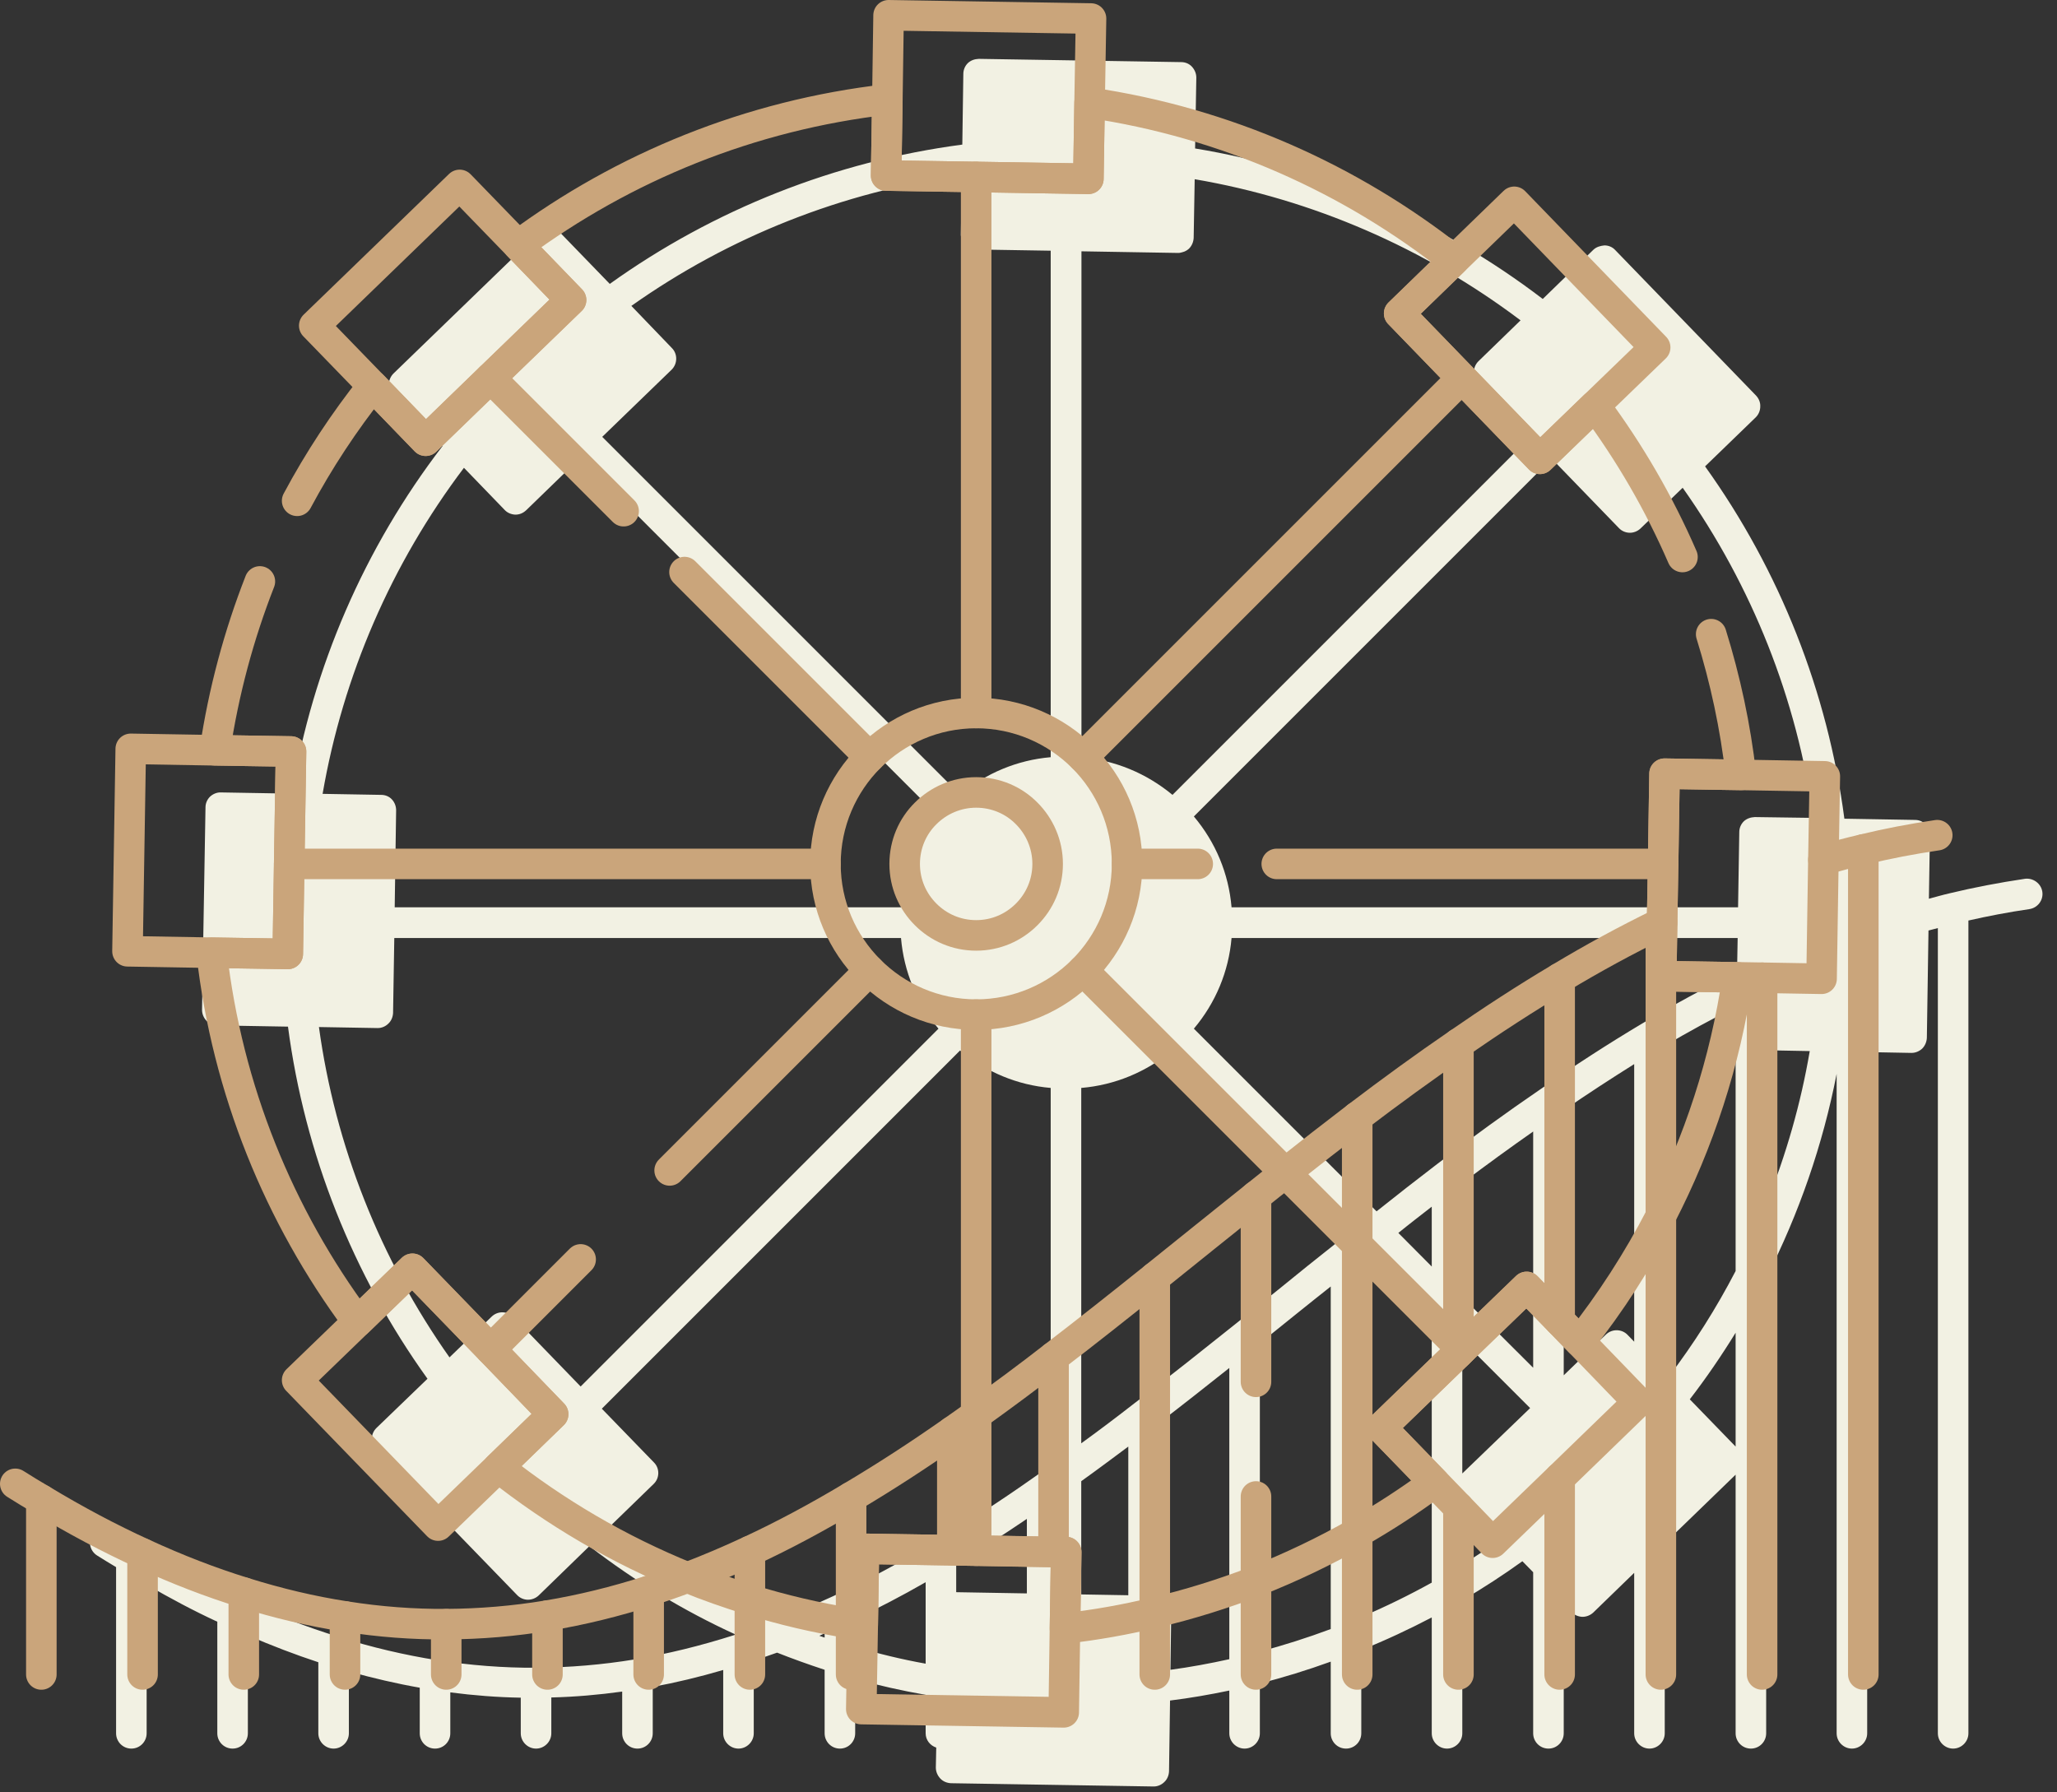 <svg width="101" height="88" viewBox="0 0 101 88" fill="none" xmlns="http://www.w3.org/2000/svg">
<rect x="0" y="0" width="101" height="88" fill="#333333" stroke="none"/>
<g clip-path="url(#clip0_61_863)">
<path d="M99.43 43.15C98.15 43.34 96.9 43.58 95.74 43.86C95.39 43.94 95.05 44.04 94.71 44.13L94.76 41.02C94.76 40.82 94.69 40.63 94.55 40.48C94.42 40.34 94.23 40.26 94.03 40.26L90.56 40.2C89.74 33.97 87.39 28.02 83.72 22.9L86.21 20.49C86.35 20.35 86.43 20.16 86.43 19.96C86.44 19.76 86.36 19.57 86.22 19.42L79.3 12.27C79.17 12.13 78.98 12.05 78.78 12.05C78.58 12.07 78.39 12.12 78.24 12.26L75.75 14.68C70.74 10.85 64.86 8.31 58.68 7.29L58.74 3.81C58.74 3.61 58.66 3.42 58.52 3.27C58.39 3.13 58.2 3.05 58 3.05L48.06 2.89C47.85 2.9 47.67 2.96 47.52 3.1C47.38 3.24 47.3 3.43 47.3 3.63L47.25 7.1C41.02 7.92 35.05 10.28 29.94 13.94L27.52 11.44C27.24 11.15 26.76 11.14 26.46 11.43L19.32 18.34C19.18 18.48 19.1 18.67 19.09 18.86C19.09 19.06 19.17 19.26 19.31 19.4L21.73 21.9C17.9 26.89 15.35 32.77 14.33 38.97L10.85 38.91C10.66 38.9 10.46 38.98 10.31 39.12C10.17 39.26 10.09 39.45 10.09 39.64L9.92 49.58C9.92 50 10.25 50.34 10.66 50.35L14.14 50.41C14.96 56.64 17.32 62.59 20.99 67.7L18.48 70.12C18.34 70.26 18.26 70.44 18.26 70.64C18.25 70.84 18.33 71.04 18.47 71.18L25.39 78.32C25.53 78.47 25.73 78.55 25.92 78.55C26.11 78.55 26.3 78.48 26.45 78.34L28.94 75.92C31.17 77.64 33.58 79.1 36.12 80.26C36.09 80.27 36.07 80.28 36.04 80.29C34.37 80.82 32.78 81.21 31.17 81.48C29.59 81.74 27.96 81.88 26.32 81.89C24.72 81.9 23.08 81.77 21.47 81.52C19.89 81.27 18.25 80.89 16.61 80.37C15.02 79.88 13.38 79.25 11.73 78.48C10.13 77.75 8.48 76.88 6.82 75.88C6.4 75.63 5.99 75.38 5.56 75.11C5.21 74.89 4.75 75 4.53 75.35C4.31 75.7 4.42 76.16 4.77 76.38C5.08 76.58 5.39 76.76 5.7 76.95V85.11C5.7 85.52 6.03 85.86 6.45 85.86C6.87 85.86 7.2 85.52 7.2 85.11V77.81C8.36 78.48 9.52 79.1 10.67 79.63V85.11C10.67 85.52 11 85.86 11.42 85.86C11.84 85.86 12.17 85.52 12.17 85.11V80.3C13.33 80.8 14.5 81.25 15.63 81.62V85.11C15.63 85.52 15.97 85.86 16.38 85.86C16.79 85.86 17.13 85.52 17.13 85.11V82.07C18.31 82.4 19.47 82.67 20.61 82.87V85.11C20.61 85.52 20.94 85.86 21.36 85.86C21.78 85.86 22.11 85.52 22.11 85.11V83.1C23.26 83.25 24.42 83.34 25.57 83.36V85.11C25.57 85.52 25.91 85.86 26.32 85.86C26.73 85.86 27.07 85.52 27.07 85.11V83.35C28.24 83.32 29.4 83.22 30.55 83.06V85.11C30.55 85.52 30.88 85.86 31.3 85.86C31.72 85.86 32.05 85.52 32.05 85.11V82.83C33.19 82.62 34.35 82.34 35.51 82V85.11C35.51 85.52 35.85 85.86 36.26 85.86C36.67 85.86 37.01 85.52 37.01 85.11V81.54C37.39 81.41 37.77 81.29 38.15 81.15H38.16C38.89 81.44 39.67 81.72 40.49 81.99V85.11C40.49 85.52 40.82 85.86 41.24 85.86C41.66 85.86 41.99 85.52 41.99 85.11V82.44C43.14 82.76 44.3 83.02 45.45 83.22V85.11C45.45 85.44 45.67 85.71 45.97 85.81L45.95 86.79C45.95 86.99 46.03 87.18 46.17 87.33C46.3 87.47 46.49 87.55 46.69 87.56L56.63 87.72H56.65C56.84 87.72 57.03 87.64 57.17 87.5C57.31 87.37 57.39 87.18 57.4 86.98L57.45 83.5C58.43 83.38 59.4 83.21 60.36 83.01V85.11C60.36 85.52 60.7 85.86 61.11 85.86C61.52 85.86 61.86 85.52 61.86 85.11V82.66C63.02 82.37 64.18 82.01 65.34 81.59V85.11C65.34 85.52 65.67 85.86 66.09 85.86C66.51 85.86 66.84 85.52 66.84 85.11V81.02C68.04 80.54 69.19 80 70.3 79.42V85.11C70.3 85.52 70.64 85.86 71.05 85.86C71.46 85.86 71.8 85.52 71.8 85.11V78.58C72.84 77.97 73.82 77.33 74.75 76.66L75.28 77.2V85.11C75.28 85.52 75.61 85.86 76.03 85.86C76.45 85.86 76.78 85.52 76.78 85.11V78.76L77.17 79.16C77.3 79.3 77.49 79.38 77.69 79.39H77.7C77.9 79.39 78.09 79.31 78.23 79.18L80.24 77.23V85.11C80.24 85.52 80.58 85.86 80.99 85.86C81.4 85.86 81.74 85.52 81.74 85.11V75.78L85.22 72.41V85.11C85.22 85.52 85.55 85.86 85.97 85.86C86.39 85.86 86.72 85.52 86.72 85.11V62.76C88.34 59.57 89.5 56.21 90.18 52.73V85.11C90.18 85.52 90.52 85.86 90.93 85.86C91.34 85.86 91.68 85.52 91.68 85.11V51.66L93.84 51.7H93.86C94.05 51.7 94.24 51.62 94.38 51.49C94.52 51.35 94.6 51.16 94.61 50.96L94.69 45.69C94.84 45.65 95 45.61 95.15 45.57V85.11C95.15 85.52 95.49 85.86 95.9 85.86C96.31 85.86 96.65 85.52 96.65 85.11V45.2C97.62 44.98 98.61 44.79 99.64 44.64C100.05 44.58 100.34 44.2 100.28 43.79C100.22 43.38 99.83 43.1 99.43 43.15ZM53.09 12.34L57.84 12.42H57.86C57.93 12.42 58 12.4 58.07 12.38C58.14 12.36 58.2 12.34 58.26 12.3C58.3 12.28 58.34 12.24 58.38 12.21C58.52 12.07 58.6 11.88 58.61 11.68L58.66 8.8C64.45 9.79 69.94 12.17 74.66 15.73L72.59 17.74C72.3 18.03 72.29 18.5 72.59 18.8L75.15 21.45L57.57 39.03C56.29 37.97 54.75 37.33 53.1 37.19V12.34H53.09ZM22.78 22.97L24.78 25.04C24.91 25.18 25.1 25.26 25.3 25.27C25.52 25.27 25.69 25.19 25.84 25.05L28.48 22.49L46.08 40.09C45.01 41.36 44.38 42.9 44.24 44.55H19.38L19.45 39.79C19.45 39.59 19.38 39.4 19.24 39.25C19.11 39.11 18.92 39.03 18.72 39.03L15.84 38.98C16.84 33.18 19.22 27.68 22.78 22.97ZM28.51 68.08L25.2 64.66C24.91 64.37 24.44 64.36 24.14 64.65L22.07 66.65C18.67 61.83 16.46 56.26 15.66 50.43L18.53 50.48H18.55C18.74 50.48 18.93 50.4 19.07 50.26C19.21 50.13 19.29 49.94 19.3 49.74L19.36 46.06H44.24C44.38 47.7 45.01 49.24 46.08 50.51L28.51 68.08ZM40.49 80.41C40.4 80.38 40.31 80.35 40.23 80.32C40.32 80.28 40.4 80.24 40.49 80.2V80.41ZM45.45 81.69C44.28 81.48 43.12 81.2 41.99 80.86V79.51C43.12 78.96 44.27 78.37 45.45 77.69V81.69ZM50.42 78.24L46.95 78.18V76.8C48.09 76.12 49.26 75.37 50.42 74.58V78.24ZM51.59 71.96C51.31 72.16 51.03 72.36 50.74 72.56C49.08 73.73 47.43 74.8 45.82 75.75C44.12 76.77 42.51 77.63 40.92 78.37C39.97 78.81 39.05 79.19 38.17 79.54C35.27 78.34 32.54 76.77 30.03 74.87L32.1 72.86C32.39 72.58 32.4 72.1 32.11 71.81L29.55 69.17L47.14 51.58C48.42 52.64 49.95 53.28 51.59 53.42V71.96ZM51.59 37.18C49.95 37.32 48.42 37.96 47.14 39.02L29.57 21.45L32.98 18.15C33.27 17.86 33.28 17.38 32.99 17.09L31 15.02C35.82 11.61 41.39 9.41 47.22 8.61L47.18 11.48C47.17 11.68 47.25 11.88 47.39 12.02C47.52 12.16 47.71 12.24 47.91 12.25L51.59 12.31V37.18ZM55.4 78.33L53.09 78.29V72.73C53.9 72.15 54.66 71.58 55.4 71.03V78.33ZM60.36 81.47C59.41 81.68 58.44 81.86 57.47 81.99L57.51 79.11C57.51 78.91 57.44 78.72 57.3 78.57C57.27 78.54 57.23 78.5 57.19 78.48C57.14 78.44 57.07 78.41 57.01 78.39C56.98 78.37 56.94 78.36 56.9 78.36V69.88C58.1 68.96 59.28 68.03 60.36 67.17V81.47ZM65.34 79.99C64.19 80.42 63.02 80.79 61.86 81.1V65.96L63.71 64.47C64.25 64.04 64.79 63.6 65.34 63.17V79.99ZM66.1 60.65L65.62 61.03C64.66 61.79 63.71 62.55 62.77 63.32L60.65 65.02C59.18 66.19 57.45 67.58 55.68 68.92C54.86 69.56 54 70.21 53.09 70.87V53.42C54.74 53.28 56.28 52.64 57.56 51.58L66.4 60.41C66.3 60.49 66.2 60.57 66.1 60.65ZM70.3 77.71C69.2 78.32 68.04 78.89 66.84 79.4V61.98L67.03 61.82C67.18 61.71 67.32 61.59 67.47 61.48L70.3 64.32V77.71ZM70.3 62.19L68.66 60.54C69.2 60.1 69.75 59.68 70.3 59.25V62.19ZM71.8 76.83V73.62L73.7 75.58C73.1 76 72.46 76.42 71.8 76.83ZM71.8 72.35V65.81L75.13 69.14L71.8 72.35ZM75.28 67.16L71.8 63.69V58.09C73.01 57.18 74.15 56.35 75.28 55.56V67.16ZM80.24 65.88L79.91 65.54C79.63 65.25 79.15 65.24 78.85 65.53L76.78 67.53V54.52C77.95 53.71 79.11 52.96 80.24 52.25V65.88ZM85.22 71.03L82.97 68.71C83.78 67.66 84.53 66.56 85.22 65.44V71.03ZM85.22 62.41C84.27 64.24 83.17 65.98 81.92 67.62L81.74 67.44V51.35C82.89 50.67 84.05 50.04 85.22 49.45V62.41ZM85.29 47.71C83.74 48.49 82.17 49.34 80.61 50.27C79 51.23 77.31 52.32 75.6 53.51C73.99 54.61 72.36 55.79 70.6 57.13C69.58 57.91 68.58 58.69 67.59 59.48L58.62 50.51C59.69 49.24 60.33 47.7 60.47 46.06H85.32L85.29 47.71ZM86.16 40.12C85.96 40.13 85.77 40.19 85.62 40.33C85.48 40.47 85.4 40.66 85.4 40.85L85.34 44.55H60.47C60.33 42.9 59.69 41.36 58.62 40.09L76.19 22.52L79.49 25.93C79.63 26.08 79.83 26.16 80.03 26.16C80.21 26.16 80.4 26.09 80.55 25.95L82.62 23.95C86.03 28.77 88.24 34.34 89.04 40.16L86.16 40.12ZM86.72 59.13V51.57L88.86 51.61C88.42 54.19 87.7 56.7 86.72 59.13Z" fill="#F2F1E3"/>
<path d="M80.43 68.84L76.58 72.57L73.29 75.75L71.61 74.01L70.43 72.79L67.82 70.1L71.61 66.43L71.78 66.26L74.96 63.19L76.58 64.86L77.57 65.88L80.43 68.84Z" stroke="#CAA57B" stroke-width="1.5" stroke-linecap="round" stroke-linejoin="round"/>
<path d="M28.04 14.73L24.08 18.56L20.9 21.64L18.3 18.95L15.43 15.99L22.57 9.08L25.44 12.04L28.04 14.73Z" stroke="#CAA57B" stroke-width="1.5" stroke-linecap="round" stroke-linejoin="round"/>
<path d="M14.59 24.59C15.66 22.59 16.9 20.71 18.3 18.95L20.9 21.64L24.08 18.56L28.04 14.73L25.44 12.04C30.62 8.2 36.82 5.65 43.57 4.88L43.51 8.62L47.93 8.69L53.44 8.78L53.5 5.04C60.19 6.02 66.32 8.77 71.39 12.78L68.7 15.39L71.78 18.57L75.61 22.53L78.31 19.92C80.01 22.21 81.46 24.7 82.61 27.35" stroke="#CAA57B" stroke-width="1.5" stroke-linecap="round" stroke-linejoin="round"/>
<path d="M84.02 31.14C84.71 33.36 85.21 35.67 85.48 38.05L81.73 37.99L81.66 42.42L81.61 45.3L81.57 47.93L85.32 47.99C84.71 52.16 83.41 56.1 81.55 59.71C80.42 61.9 79.08 63.97 77.57 65.88L76.58 64.86L74.96 63.19L71.78 66.26L71.61 66.43L67.82 70.1L70.43 72.79C69.22 73.69 67.95 74.51 66.64 75.26C65.05 76.17 63.39 76.96 61.67 77.64C60.06 78.26 58.4 78.78 56.7 79.18C55.26 79.53 53.79 79.79 52.29 79.96L52.35 76.21H51.73L47.93 76.14L46.76 76.12L42.42 76.05L42.36 79.8C42.17 79.77 41.98 79.75 41.79 79.71C40.09 79.44 38.43 79.05 36.82 78.55C35.78 78.23 34.75 77.87 33.75 77.46C30.39 76.1 27.27 74.27 24.47 72.05L27.16 69.44L24.09 66.26L20.25 62.3L17.56 64.9C13.71 59.72 11.16 53.52 10.39 46.78L14.13 46.84L14.2 42.42L14.29 36.9L10.55 36.84C10.98 33.96 11.73 31.18 12.76 28.55" stroke="#CAA57B" stroke-width="1.5" stroke-linecap="round" stroke-linejoin="round"/>
<path d="M89.6 38.12L89.53 42.22L89.44 48.06L86.52 48.01L85.32 47.99L81.57 47.93L81.61 45.3L81.66 42.42L81.73 37.99L85.48 38.05L89.6 38.12Z" stroke="#CAA57B" stroke-width="1.5" stroke-linecap="round" stroke-linejoin="round"/>
<path d="M0.75 72.86C1.18 73.13 1.6 73.39 2.03 73.64C3.72 74.66 5.38 75.54 7 76.28C8.69 77.06 10.35 77.7 11.97 78.2C13.66 78.73 15.32 79.12 16.94 79.37C18.64 79.64 20.29 79.76 21.91 79.75C23.6 79.74 25.25 79.6 26.88 79.33C28.57 79.05 30.22 78.64 31.85 78.12C32.49 77.92 33.12 77.7 33.75 77.46C34.78 77.07 35.81 76.63 36.82 76.16C38.5 75.38 40.15 74.49 41.79 73.51C43.46 72.52 45.12 71.44 46.76 70.29C47.15 70.02 47.54 69.74 47.93 69.46C49.2 68.55 50.47 67.61 51.73 66.63C53.39 65.36 55.04 64.05 56.7 62.72C58.35 61.4 60 60.06 61.67 58.73C62.15 58.35 62.63 57.96 63.11 57.59C64.28 56.66 65.45 55.75 66.64 54.84C68.27 53.6 69.93 52.39 71.61 51.24C73.24 50.11 74.9 49.03 76.58 48.03C78.21 47.05 79.86 46.15 81.55 45.33L81.61 45.3" stroke="#CAA57B" stroke-width="1.5" stroke-linecap="round" stroke-linejoin="round"/>
<path d="M89.53 42.22C90.18 42.04 90.83 41.86 91.49 41.71C92.68 41.42 93.89 41.19 95.12 41.01" stroke="#CAA57B" stroke-width="1.5" stroke-linecap="round" stroke-linejoin="round"/>
<path d="M91.49 82.22V41.71" stroke="#CAA57B" stroke-width="1.5" stroke-linecap="round" stroke-linejoin="round"/>
<path d="M86.52 82.22V48.01" stroke="#CAA57B" stroke-width="1.5" stroke-linecap="round" stroke-linejoin="round"/>
<path d="M81.55 82.22V45.33" stroke="#CAA57B" stroke-width="1.5" stroke-linecap="round" stroke-linejoin="round"/>
<path d="M76.58 64.86V48.03" stroke="#CAA57B" stroke-width="1.5" stroke-linecap="round" stroke-linejoin="round"/>
<path d="M76.58 82.22V72.57" stroke="#CAA57B" stroke-width="1.5" stroke-linecap="round" stroke-linejoin="round"/>
<path d="M71.61 51.24V66.09V66.43" stroke="#CAA57B" stroke-width="1.5" stroke-linecap="round" stroke-linejoin="round"/>
<path d="M71.61 82.22V74.01" stroke="#CAA57B" stroke-width="1.5" stroke-linecap="round" stroke-linejoin="round"/>
<path d="M66.64 82.22V54.84" stroke="#CAA57B" stroke-width="1.5" stroke-linecap="round" stroke-linejoin="round"/>
<path d="M61.67 82.22V73.48" stroke="#CAA57B" stroke-width="1.5" stroke-linecap="round" stroke-linejoin="round"/>
<path d="M61.67 67.85V58.73" stroke="#CAA57B" stroke-width="1.5" stroke-linecap="round" stroke-linejoin="round"/>
<path d="M56.7 82.22V62.72" stroke="#CAA57B" stroke-width="1.5" stroke-linecap="round" stroke-linejoin="round"/>
<path d="M51.73 76.2V66.63" stroke="#CAA57B" stroke-width="1.5" stroke-linecap="round" stroke-linejoin="round"/>
<path d="M46.76 76.12V70.29" stroke="#CAA57B" stroke-width="1.5" stroke-linecap="round" stroke-linejoin="round"/>
<path d="M41.79 82.22V73.51" stroke="#CAA57B" stroke-width="1.5" stroke-linecap="round" stroke-linejoin="round"/>
<path d="M36.82 82.22V76.16" stroke="#CAA57B" stroke-width="1.5" stroke-linecap="round" stroke-linejoin="round"/>
<path d="M31.85 82.22V78.12" stroke="#CAA57B" stroke-width="1.5" stroke-linecap="round" stroke-linejoin="round"/>
<path d="M26.88 82.22V79.33" stroke="#CAA57B" stroke-width="1.5" stroke-linecap="round" stroke-linejoin="round"/>
<path d="M21.91 82.22V79.75" stroke="#CAA57B" stroke-width="1.5" stroke-linecap="round" stroke-linejoin="round"/>
<path d="M16.94 82.22V79.37" stroke="#CAA57B" stroke-width="1.5" stroke-linecap="round" stroke-linejoin="round"/>
<path d="M11.97 82.22V78.2" stroke="#CAA57B" stroke-width="1.5" stroke-linecap="round" stroke-linejoin="round"/>
<path d="M7 82.22V76.28" stroke="#CAA57B" stroke-width="1.5" stroke-linecap="round" stroke-linejoin="round"/>
<path d="M2.03 82.22V73.64" stroke="#CAA57B" stroke-width="1.5" stroke-linecap="round" stroke-linejoin="round"/>
<path d="M52.35 76.21L52.29 79.96L52.23 84.08L42.29 83.92L42.36 79.8L42.42 76.05L46.76 76.12L47.93 76.14L51.73 76.2L52.35 76.21Z" stroke="#CAA57B" stroke-width="1.5" stroke-linecap="round" stroke-linejoin="round"/>
<path d="M27.16 69.44L24.47 72.05L21.51 74.91L14.59 67.77L17.56 64.9L20.25 62.3L24.09 66.26L27.16 69.44Z" stroke="#CAA57B" stroke-width="1.5" stroke-linecap="round" stroke-linejoin="round"/>
<path d="M14.29 36.9L14.2 42.42L14.13 46.84L10.39 46.78L6.26 46.71L6.42 36.77L10.55 36.84L14.29 36.9Z" stroke="#CAA57B" stroke-width="1.5" stroke-linecap="round" stroke-linejoin="round"/>
<path d="M53.57 0.91L53.5 5.04L53.44 8.78L47.93 8.69L43.51 8.62L43.57 4.88L43.63 0.75L53.57 0.91Z" stroke="#CAA57B" stroke-width="1.5" stroke-linecap="round" stroke-linejoin="round"/>
<path d="M81.27 17.06L78.31 19.92L75.61 22.53L71.78 18.57L68.7 15.39L71.39 12.78L74.35 9.91L81.27 17.06Z" stroke="#CAA57B" stroke-width="1.5" stroke-linecap="round" stroke-linejoin="round"/>
<path d="M47.93 35.01V8.69" stroke="#CAA57B" stroke-width="1.5" stroke-linecap="round" stroke-linejoin="round"/>
<path d="M55.34 42.42C55.34 44.46 54.51 46.31 53.17 47.65C51.83 48.99 49.97 49.82 47.93 49.82C45.89 49.82 44.04 48.99 42.7 47.65C41.36 46.31 40.53 44.46 40.53 42.42C40.53 40.38 41.36 38.52 42.7 37.18C44.04 35.84 45.89 35.01 47.93 35.01C49.97 35.01 51.83 35.84 53.17 37.18C54.51 38.52 55.34 40.37 55.34 42.42Z" stroke="#CAA57B" stroke-width="1.5" stroke-linecap="round" stroke-linejoin="round"/>
<path d="M51.44 42.42C51.44 43.39 51.05 44.26 50.41 44.9C49.77 45.54 48.9 45.93 47.93 45.93C46.96 45.93 46.09 45.54 45.45 44.9C44.81 44.26 44.42 43.39 44.42 42.42C44.42 41.45 44.81 40.57 45.45 39.94C46.08 39.31 46.96 38.91 47.93 38.91C48.9 38.91 49.78 39.3 50.41 39.94C51.04 40.57 51.44 41.45 51.44 42.42Z" stroke="#CAA57B" stroke-width="1.5" stroke-linecap="round" stroke-linejoin="round"/>
<path d="M71.78 18.57L53.17 37.18" stroke="#CAA57B" stroke-width="1.5" stroke-linecap="round" stroke-linejoin="round"/>
<path d="M81.66 42.42H62.69" stroke="#CAA57B" stroke-width="1.5" stroke-linecap="round" stroke-linejoin="round"/>
<path d="M58.81 42.42H55.34" stroke="#CAA57B" stroke-width="1.5" stroke-linecap="round" stroke-linejoin="round"/>
<path d="M53.17 47.65L63.11 57.59L66.64 61.12L71.61 66.09L71.78 66.26" stroke="#CAA57B" stroke-width="1.5" stroke-linecap="round" stroke-linejoin="round"/>
<path d="M47.93 49.82V69.46V76.14" stroke="#CAA57B" stroke-width="1.5" stroke-linecap="round" stroke-linejoin="round"/>
<path d="M42.7 47.65L32.88 57.47" stroke="#CAA57B" stroke-width="1.5" stroke-linecap="round" stroke-linejoin="round"/>
<path d="M28.51 61.84L24.09 66.26" stroke="#CAA57B" stroke-width="1.5" stroke-linecap="round" stroke-linejoin="round"/>
<path d="M40.53 42.42H14.2" stroke="#CAA57B" stroke-width="1.5" stroke-linecap="round" stroke-linejoin="round"/>
<path d="M42.7 37.18L33.61 28.09" stroke="#CAA57B" stroke-width="1.5" stroke-linecap="round" stroke-linejoin="round"/>
<path d="M30.62 25.1L24.08 18.56" stroke="#CAA57B" stroke-width="1.5" stroke-linecap="round" stroke-linejoin="round"/>
</g>
<defs>
<clipPath id="clip0_61_863">
<rect width="100.29" height="87.72" fill="white"/>
</clipPath>
</defs>
</svg>
